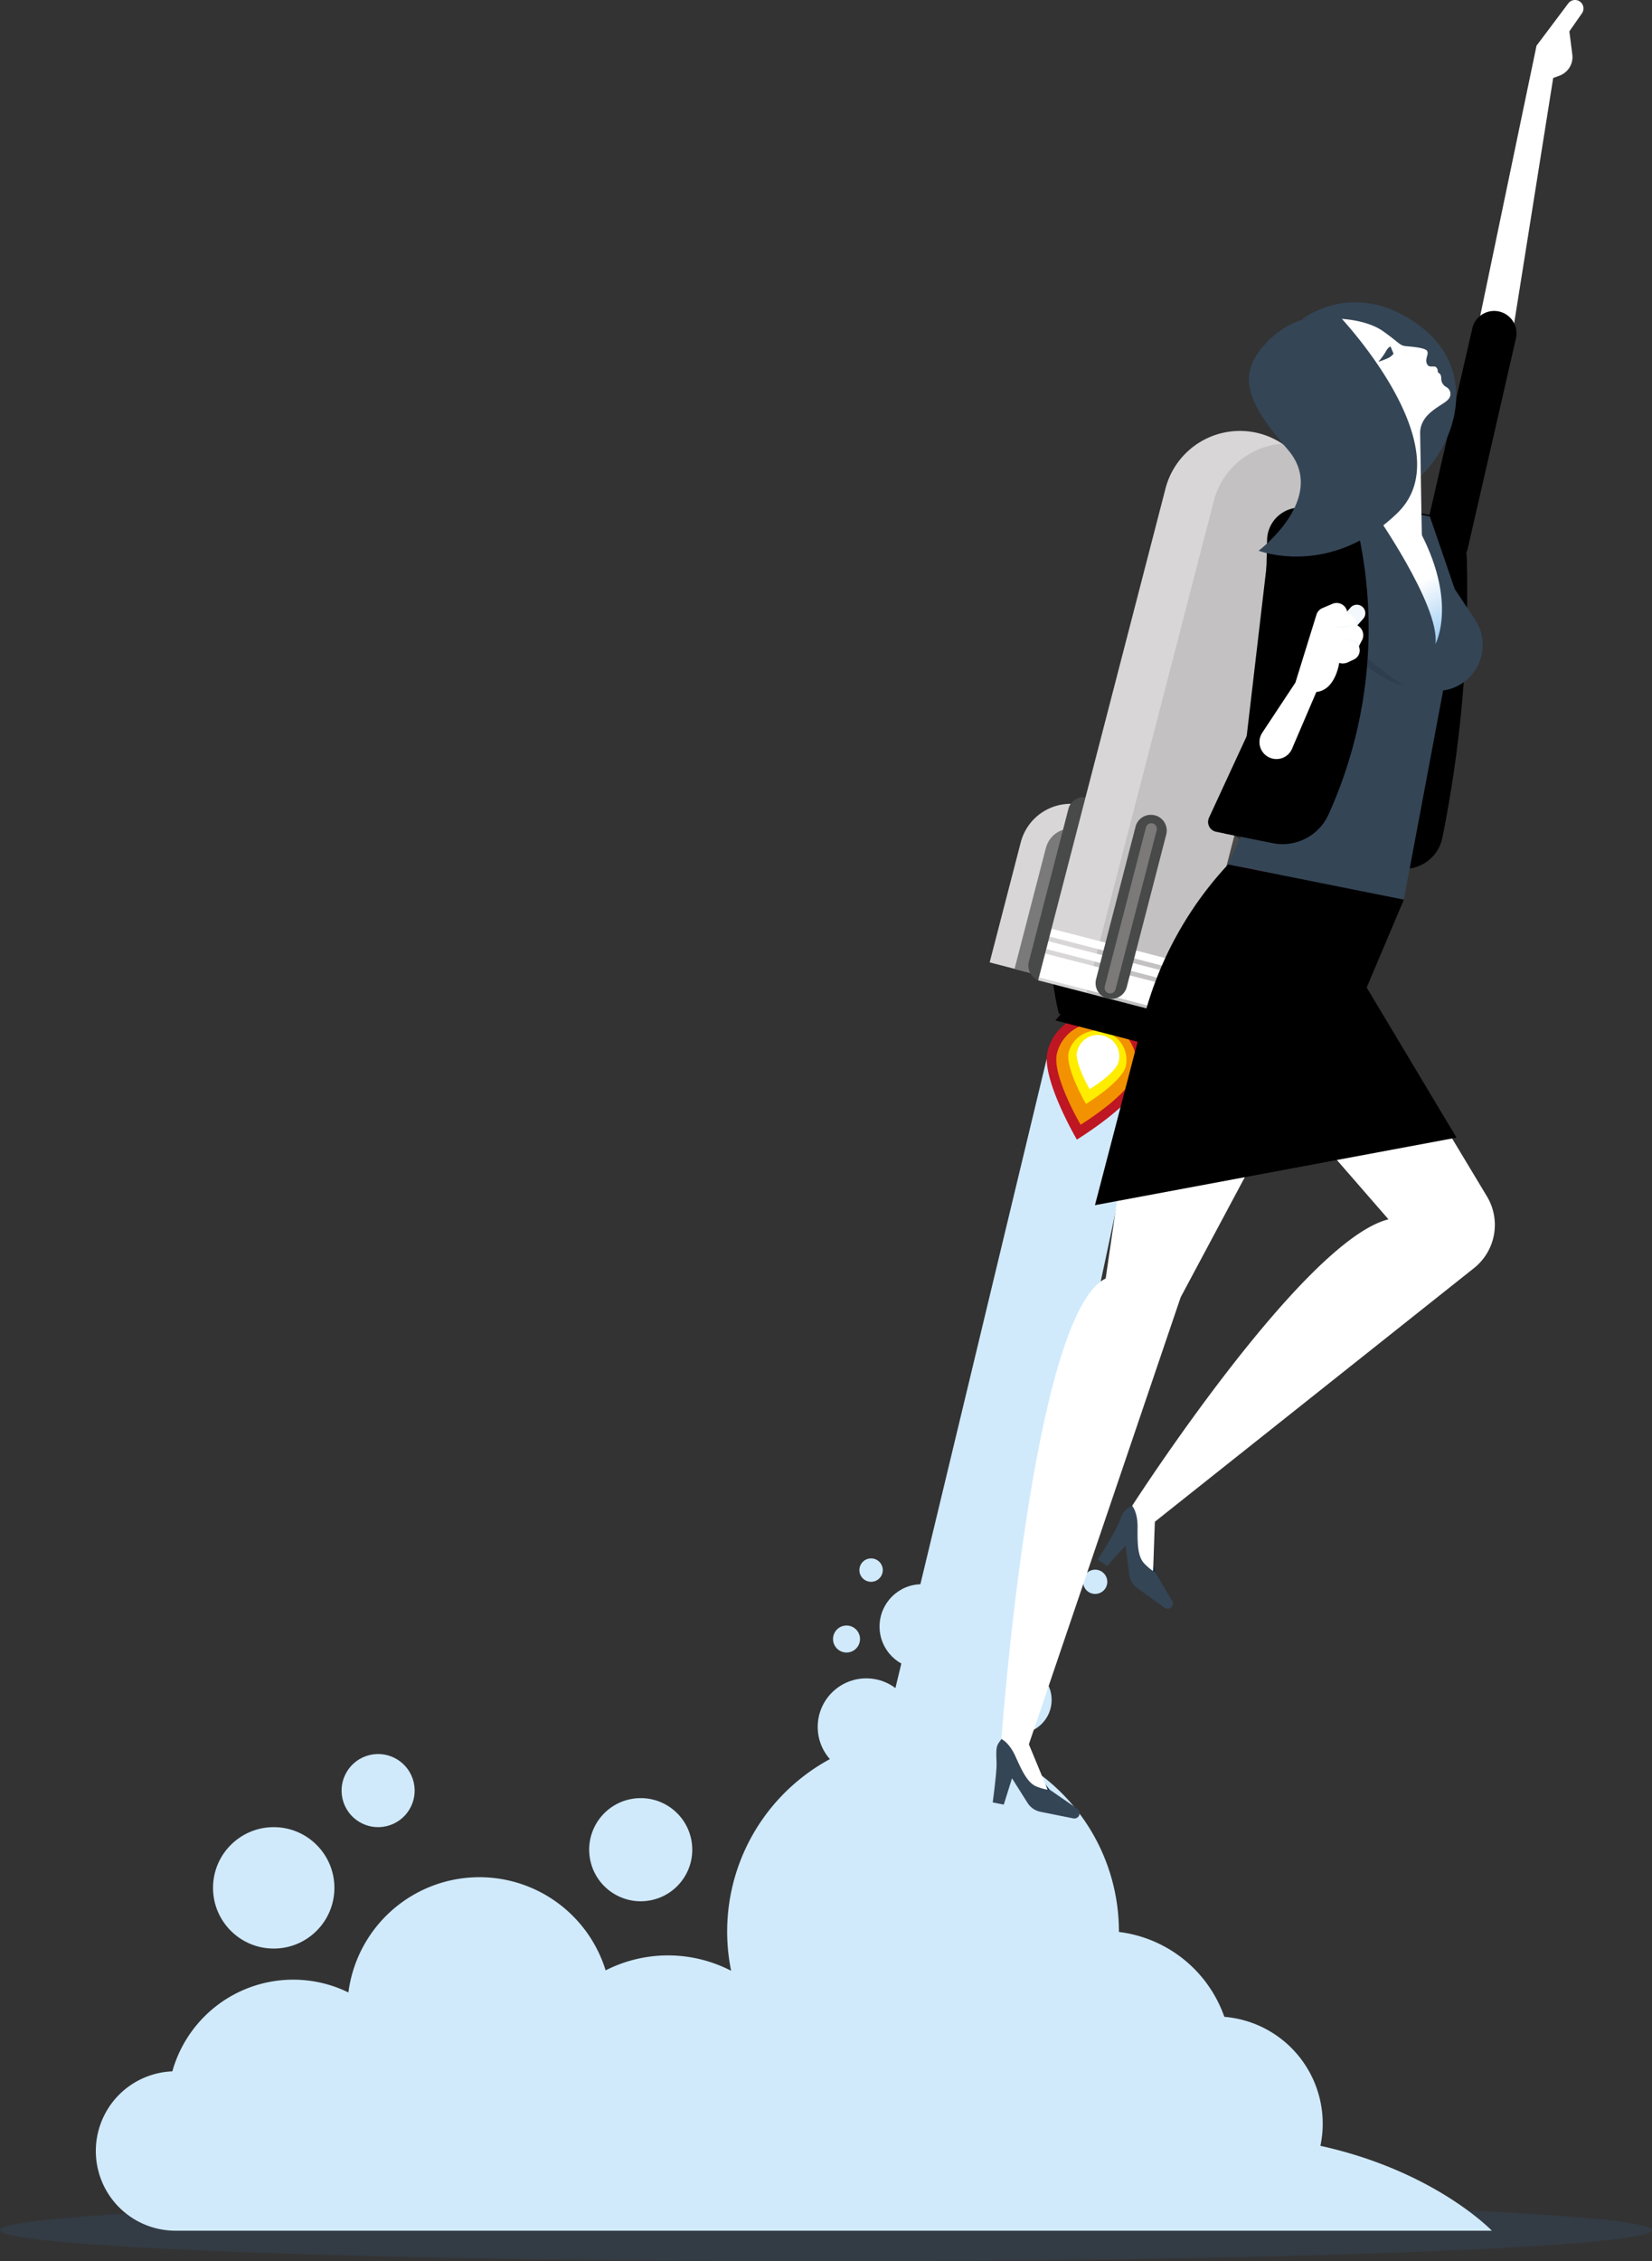 <svg id="Ebene_1" data-name="Ebene 1" xmlns="http://www.w3.org/2000/svg" xmlns:xlink="http://www.w3.org/1999/xlink"
     viewBox="0 0 524 716.91">
    <rect x="0" y="0" width="524" height="716.91" fill="#333333" stroke="none"/>
    <defs>
        <style>
            .cls8-1,.cls8-16{fill:#344556;}.cls8-1{opacity:0.5;}.cls8-1,.cls8-12{isolation:isolate;}.cls8-2{fill:#d0eafc;}.cls8-3{fill:#fff;}.cls8-4{fill:#be1622;}.cls8-5{fill:#f39200;}.cls8-6{fill:#ffed00;}.cls8-7{fill:#d8d6d6;}.cls8-8{fill:#7a7a7a;}.cls8-9{fill:#484949;}.cls8-10{fill:#a50515;}.cls8-11{fill:#820315;}.cls8-12{opacity:0.1;}.cls8-13{fill:#7c7979;}.cls8-15{fill:#022542;}.cls8-17{fill:#344556;}.cls8-18{fill:url(#Unbenannter_Verlauf_5);}.cls8-19{opacity:0.44;}.cls8-20{fill:url(#Unbenannter_Verlauf_6);}.cls8-21{fill:url(#Unbenannter_Verlauf_8);}.cls8-22{fill:url(#Unbenannter_Verlauf_9);}
        </style>
        <linearGradient id="Unbenannter_Verlauf_5" x1="133.11" y1="635.42" x2="153.57" y2="610.32"
                        gradientTransform="matrix(0.98, 0.2, 0.2, -0.98, 189.9, 770.51)" gradientUnits="userSpaceOnUse">
            <stop offset="0.35" stop-color="#fff"/>
            <stop offset="1" stop-color="#94c7f2"/>
        </linearGradient>
        <linearGradient id="Unbenannter_Verlauf_6" x1="5732.77" y1="5184.57" x2="5737.95" y2="5188.23"
                        gradientTransform="translate(7095.95 -3727.75) rotate(107.35) scale(1.01)"
                        gradientUnits="userSpaceOnUse">
            <stop offset="0" stop-color="#f2f8fc"/>
            <stop offset="1" stop-color="#94c7f2"/>
        </linearGradient>
        <linearGradient id="Unbenannter_Verlauf_8" x1="5723.26" y1="5160.07" x2="5724.91" y2="5159.89"
                        xlink:href="#Unbenannter_Verlauf_6"/>
        <linearGradient id="Unbenannter_Verlauf_9" x1="5713.09" y1="5162.9" x2="5719.04" y2="5161.87"
                        xlink:href="#Unbenannter_Verlauf_6"/>
    </defs>
    <g id="Ebene_2" data-name="Ebene 2">
        <g id="Ebene_1-2" data-name="Ebene 1-2">
            <ellipse class="cls8-1" cx="262" cy="707.04" rx="262" ry="9.87"/>
            <polygon class="cls8-2" points="363.13 340.61 310.76 586.43 271.7 586.43 332.3 334.44 363.13 340.61"/>
            <circle class="cls8-2" cx="274.77" cy="547.51" r="15.4"/>
            <circle class="cls8-2" cx="322.83" cy="538.95" r="10.74"/>
            <circle class="cls8-2" cx="292.41" cy="515.68" r="13.42"/>
            <circle class="cls8-2" cx="276.3" cy="497.79" r="3.71"/>
            <circle class="cls8-2" cx="268.51" cy="519.64" r="4.28"/>
            <path class="cls8-2" d="M343.54,502.58a3.84,3.84,0,1,0,3.85-3.83h0A3.84,3.84,0,0,0,343.54,502.58Z"
                  transform="translate(0 -1.09)"/>
            <circle class="cls8-3" cx="331.78" cy="516.45" r="4.35"/>
            <path class="cls8-2"
                  d="M54.67,657.78a39.82,39.82,0,0,1,55.84-25,41.9,41.9,0,0,1,81.59-7,43.61,43.61,0,0,1,39.81.13,62.13,62.13,0,1,1,123-12.62v.31a40.67,40.67,0,0,1,33.44,26.91,34,34,0,0,1,31.09,36.68,35.18,35.18,0,0,1-.62,4.22c36.36,8,54.39,26.91,54.39,26.91H55.53a25.27,25.27,0,0,1-.86-50.52Z"
                  transform="translate(0 -1.09)"/>
            <circle class="cls8-2" cx="86.82" cy="598.53" r="19.25"/>
            <circle class="cls8-2" cx="203.23" cy="587.52" r="16.35" transform="translate(-86.24 36.26) rotate(-8.67)"/>
            <circle class="cls8-2" cx="119.94" cy="568.78" r="11.59"
                    transform="translate(-127.91 41.89) rotate(-13.33)"/>
            <path class="cls8-4"
                  d="M332.28,334.39c-2.14,8.49,9.29,28,9.29,28S360.88,350.6,363,342.11a15.84,15.84,0,1,0-30.73-7.73Z"
                  transform="translate(0 -1.09)"/>
            <path class="cls8-5"
                  d="M335.26,335.06c-1.72,6.85,7.5,22.61,7.5,22.61s15.59-9.52,17.31-16.38a12.79,12.79,0,0,0-24.81-6.23Z"
                  transform="translate(0 -1.09)"/>
            <path class="cls8-6"
                  d="M339,334.6c-1.26,5,5.47,16.48,5.47,16.48s11.36-6.94,12.62-11.94A9.33,9.33,0,0,0,339,334.6Z"
                  transform="translate(0 -1.09)"/>
            <path class="cls8-3"
                  d="M341.64,334.39c-.91,3.62,4,12,4,12s8.25-5,9.16-8.66a6.77,6.77,0,0,0-13.08-3.5c0,.06,0,.13-.05.2Z"
                  transform="translate(0 -1.09)"/>
            <path class="cls8-7" d="M313.91,306.21l15.8,4.09,13.94-53.84h0a16.31,16.31,0,0,0-19.88,11.7h0Z"
                  transform="translate(0 -1.09)"/>
            <path class="cls8-8" d="M331.75,269.9l-9.94,38.35,7.89,2.05,12-46.25a8.15,8.15,0,0,0-9.93,5.85Z"
                  transform="translate(0 -1.09)"/>
            <path class="cls8-9"
                  d="M329.86,312.05h0A5,5,0,0,0,336,308.5l0-.06,12.52-48.35A5,5,0,0,0,345,254h0a5,5,0,0,0-6.12,3.55v.05l-12.52,48.35a5,5,0,0,0,3.55,6.12Z"
                  transform="translate(0 -1.09)"/>
            <path class="cls8-10" d="M392.51,326.56l-15.8-4.09,13.94-53.84h0a16.32,16.32,0,0,1,11.71,19.89h0Z"
                  transform="translate(0 -1.09)"/>
            <path class="cls8-11" d="M394.54,286.17l-9.93,38.34-7.89-2,12-46.25a8.16,8.16,0,0,1,5.85,9.95h0Z"
                  transform="translate(0 -1.09)"/>
            <path class="cls8-9"
                  d="M375.73,323.92h0a5,5,0,0,1-3.63-6.07l0-.06,12.52-48.34a5,5,0,0,1,6.07-3.63l.06,0h0a5,5,0,0,1,3.61,6.08V272l-12.52,48.35a5,5,0,0,1-6.08,3.61Z"
                  transform="translate(0 -1.09)"/>
            <path d="M374.05,319.64c-1.76,2.49-3.37,4.57-4.7,6.2-2.31,2.87-3.79,4.35-3.79,4.35l-29.66-7.68a57.76,57.76,0,0,1-1.21-5.65c-.37-2.07-.76-4.66-1.1-7.7Z"
                  transform="translate(0 -1.09)"/>
            <path class="cls8-7"
                  d="M329.29,311.9l47.19,12.22L416.86,168.2a24.38,24.38,0,0,0-17.48-29.71h0A24.37,24.37,0,0,0,369.68,156v0Z"
                  transform="translate(0 -1.09)"/>
            <path class="cls8-12"
                  d="M385,159.94,344.64,315.87l31.85,8.25,40.38-155.93a24.36,24.36,0,0,0-10.15-26.43A24.36,24.36,0,0,0,385,159.94Z"
                  transform="translate(0 -1.09)"/>
            <rect class="cls8-3" x="349.96" y="289.84" width="7.82" height="48.76"
                  transform="matrix(0.25, -0.97, 0.97, 0.25, -39.04, 576.91)"/>
            <rect class="cls8-3" x="354.28" y="283.37" width="2.56" height="48.76"
                  transform="matrix(0.25, -0.97, 0.97, 0.25, -31.51, 573.71)"/>
            <rect class="cls8-3" x="355.3" y="279.43" width="2.56" height="48.76"
                  transform="matrix(0.25, -0.97, 0.97, 0.25, -26.93, 571.73)"/>
            <polygon points="334.76 323.52 365.53 331.48 364.69 327.17 337.65 320.16 334.76 323.52"/>
            <path class="cls8-9"
                  d="M351.27,317.59h0a5,5,0,0,0,6.12-3.55v0l12.52-48.34a5,5,0,0,0-3.55-6.11l-.06,0h0a5,5,0,0,0-6.11,3.56v.05l-12.52,48.34a5,5,0,0,0,3.57,6.1Z"
                  transform="translate(0 -1.09)"/>
            <path class="cls8-13"
                  d="M351.69,316h0a1.76,1.76,0,0,0,2.15-1.26h0L366.9,264.3a1.78,1.78,0,0,0-1.27-2.15h0a1.76,1.76,0,0,0-2.15,1.26h0l-13.06,50.42a1.76,1.76,0,0,0,1.25,2.15Z"
                  transform="translate(0 -1.09)"/>
            <path class="cls8-3"
                  d="M487.37,15.58,497.45,2.15A2.69,2.69,0,0,1,501,1.49h0a2.7,2.7,0,0,1,.86,3.71l-.07.1-4,5.73.93,7.34a6.27,6.27,0,0,1-4,6.68l-2.06.76-14,87.92-11-3.63Z"
                  transform="translate(0 -1.09)"/>
            <path class="color1"
                  d="M475.55,99.86h0a7.11,7.11,0,0,0-8.54,5.3v0l-15.26,66.5a7.11,7.11,0,0,0,5.32,8.52h0a7.11,7.11,0,0,0,8.52-5.34h0l15.26-66.5A7.1,7.1,0,0,0,475.55,99.86Z"
                  transform="translate(0 -1.09)"/>
            <path class="color1"
                  d="M411.49,162.06l21.5-1.83,21.48,4.32,6.92,5.6a10.45,10.45,0,0,1,3.88,7.89h0a400.68,400.68,0,0,1-7.76,88.63h0A12.32,12.32,0,0,1,443,276.32h0L385.76,264.8a3.18,3.18,0,0,1-2.5-3.75,3,3,0,0,1,.23-.72l17.23-37.27,1.19-50.81A10.46,10.46,0,0,1,411.49,162.06Z"
                  transform="translate(0 -1.09)"/>
            <path class="cls8-15" d="M366.36,499.5s-5.44-23.18-7.27-21-1.28,16.5,2.63,20.23S366.36,499.5,366.36,499.5Z"
                  transform="translate(0 -1.09)"/>
            <path class="cls8-3"
                  d="M424.89,302.69l46.75,77.7a17.51,17.51,0,0,1-4.11,22.75L366.31,483.55l-.59,16.68,4.53,7.88-.89,1.24-9.48-7.18L356.15,484l2.94-5.47s54-84,81.32-90.87l-52.7-60.54Z"
                  transform="translate(0 -1.09)"/>
            <path class="cls8-16"
                  d="M348.22,495.54s5.2-8.2,6.33-10.91,1.79-4.47,2.93-5.22a12.24,12.24,0,0,1,1.61-.93s1.77,1.88,1.74,6.77-.09,9.31,2.19,11.61,3.34,2.64,3.34,2.64l5.42,9.07a1.68,1.68,0,0,1-.09,1.85h0a1.68,1.68,0,0,1-2.35.37h0l-8.56-6.19a6.35,6.35,0,0,1-2.58-4.32L357,491.09l-5.84,6.5Z"
                  transform="translate(0 -1.09)"/>
            <path class="cls8-15" d="M333,568.59s-14.58-18.82-15.35-16.09,5.69,15.53,10.8,17.31S333,568.59,333,568.59Z"
                  transform="translate(0 -1.09)"/>
            <path class="cls8-3"
                  d="M414.5,337.52l-40,74.85L326.35,554.1l6.39,15.43,7.4,5.28-.31,1.5-11.6-2.6-11-15,.4-6.19s9.7-134.82,33.08-146.1L362.3,327Z"
                  transform="translate(0 -1.09)"/>
            <path class="cls8-16"
                  d="M314.88,572.53s1.32-9.62,1.22-12.56-.23-4.81.5-6a11.44,11.44,0,0,1,1.07-1.51s2.39,1,4.4,5.42,3.79,8.52,6.81,9.66,4.14,1,4.14,1l8.69,6a1.68,1.68,0,0,1,.7,1.72h0a1.67,1.67,0,0,1-2,1.33h0l-10.36-2.08a6.36,6.36,0,0,1-4.14-2.85L321,564.88l-2.61,8.35Z"
                  transform="translate(0 -1.09)"/>
            <path class="color1"
                  d="M445.3,286.29l-55.73-11.16h0a113.31,113.31,0,0,0-26.74,48.62l-15.52,59.43L462,361.77l-28.5-47.59Z"
                  transform="translate(0 -1.09)"/>
            <path class="cls8-17"
                  d="M436.54,161.4l17,3.44,7.89,23,6.41,9.65A14.55,14.55,0,0,1,457.75,220h0L445.3,286.29l-55.73-11.16,20.65-45.42,2.1-62.3Z"
                  transform="translate(0 -1.09)"/>
            <path class="cls8-12" d="M445.62,218.62a32.94,32.94,0,0,1-19.95-15.88S437.93,214.07,445.62,218.62Z"
                  transform="translate(0 -1.09)"/>
            <path class="cls8-18" d="M435.4,162.62s21.5,30.46,19.9,42.67c0,0,8-14.59-7.32-40Z"
                  transform="translate(0 -1.09)"/>
            <path class="cls8-16"
                  d="M412.75,102.51s16.78-13.77,37.63,1.92,9.39,41.84-2.94,50.17-28.89-37.86-28.89-37.86l8.88-14.38S418.08,100.76,412.75,102.51Z"
                  transform="translate(0 -1.09)"/>
            <path class="cls8-3"
                  d="M424.15,102.11s9.14.09,14.67,4.07,5.14,4.48,7.34,4.68,6.17.51,6.59,1.64-.84,2.33-.15,3.91,2.28.38,3,1.18.24,1.52.69,1.71.86.69.86,1.79a3,3,0,0,0,1.51,2.66,2.49,2.49,0,0,1,1.15,3.33,2.42,2.42,0,0,1-.48.67c-1.43,1.83-9,4.27-8.87,10.77s.52,36.58.7,36.64l-15.6-12.48L414.08,112Z"
                  transform="translate(0 -1.09)"/>
            <path class="cls8-16"
                  d="M441.09,111s-.61-.12-1.49,1.49a20.06,20.06,0,0,1-2.42,3.31,26.81,26.81,0,0,0,3.36-1.3,5.12,5.12,0,0,0,1.48-1.26Z"
                  transform="translate(0 -1.09)"/>
            <path class="color1"
                  d="M429.24,162.38l1.73,8.14a143,143,0,0,1-9.59,88.83h0a16,16,0,0,1-17.68,9.06l-15.37-3.09,18.61-42.15,1.41-51.36a8.07,8.07,0,0,1,7.13-7.8Z"
                  transform="translate(0 -1.09)"/>
            <path class="cls8-19" d="M428.25,164.13s7.42,24.51,2.66,62l-9-45.7,5.65-1.89-6.86-1.78Z"
                  transform="translate(0 -1.09)"/>
            <path class="color1"
                  d="M401.35,245.15h0a7.12,7.12,0,0,1-6.24-7.89l7.94-67.76a7.11,7.11,0,0,1,7.88-6.24h0a7.11,7.11,0,0,1,6.24,7.88h0l-7.94,67.77a7.1,7.1,0,0,1-7.87,6.23Z"
                  transform="translate(0 -1.09)"/>
            <path class="cls8-20"
                  d="M427.78,202.46l4.61-5.19a2.68,2.68,0,0,0-.23-3.78h0a2.68,2.68,0,0,0-3.78.23l-4.6,5.19Z"
                  transform="translate(0 -1.09)"/>
            <path class="cls8-3"
                  d="M422,196.29l4.6-.66a3.09,3.09,0,0,1,3.48,2.62,3.15,3.15,0,0,1,0,.92h0a3.51,3.51,0,0,1,2.12,4.49,3.32,3.32,0,0,1-.23.51L431,206h0a3.15,3.15,0,0,1-1.51,4.15l-1.91.91a3.87,3.87,0,0,1-2.8.2h0s-1.14,8.61-7.25,9.22l-7.71,18a5.37,5.37,0,0,1-6.89,2.9h0a5.38,5.38,0,0,1-2.54-8l10.5-15.88L417.56,196a3.35,3.35,0,0,1,1.91-2.12l3.17-1.35a3.4,3.4,0,0,1,4.72,2.83l.26,3Z"
                  transform="translate(0 -1.09)"/>
            <path class="cls8-21"
                  d="M430.82,205.18a1.63,1.63,0,0,0-1.36-1.07c-1.13-.21-4.68-.68-4.68-.68s5,.77,5.39,1.57a10.41,10.41,0,0,0,1,1.54Z"
                  transform="translate(0 -1.09)"/>
            <path class="cls8-22"
                  d="M423.48,199.84a21.07,21.07,0,0,0,3.46-.28,19,19,0,0,1,3.1-.35,18.4,18.4,0,0,0-2.74.62A9.11,9.11,0,0,1,423.48,199.84Z"
                  transform="translate(0 -1.09)"/>
            <path class="cls8-16"
                  d="M425,101.5s39.55,41.74,18.14,62.34-43.91,11.85-43.91,11.85,22.38-16.86,9.23-32.08-16.57-23.86-6.32-34.32A26.31,26.31,0,0,1,425,101.5Z"
                  transform="translate(0 -1.09)"/>
        </g>
    </g>
</svg>